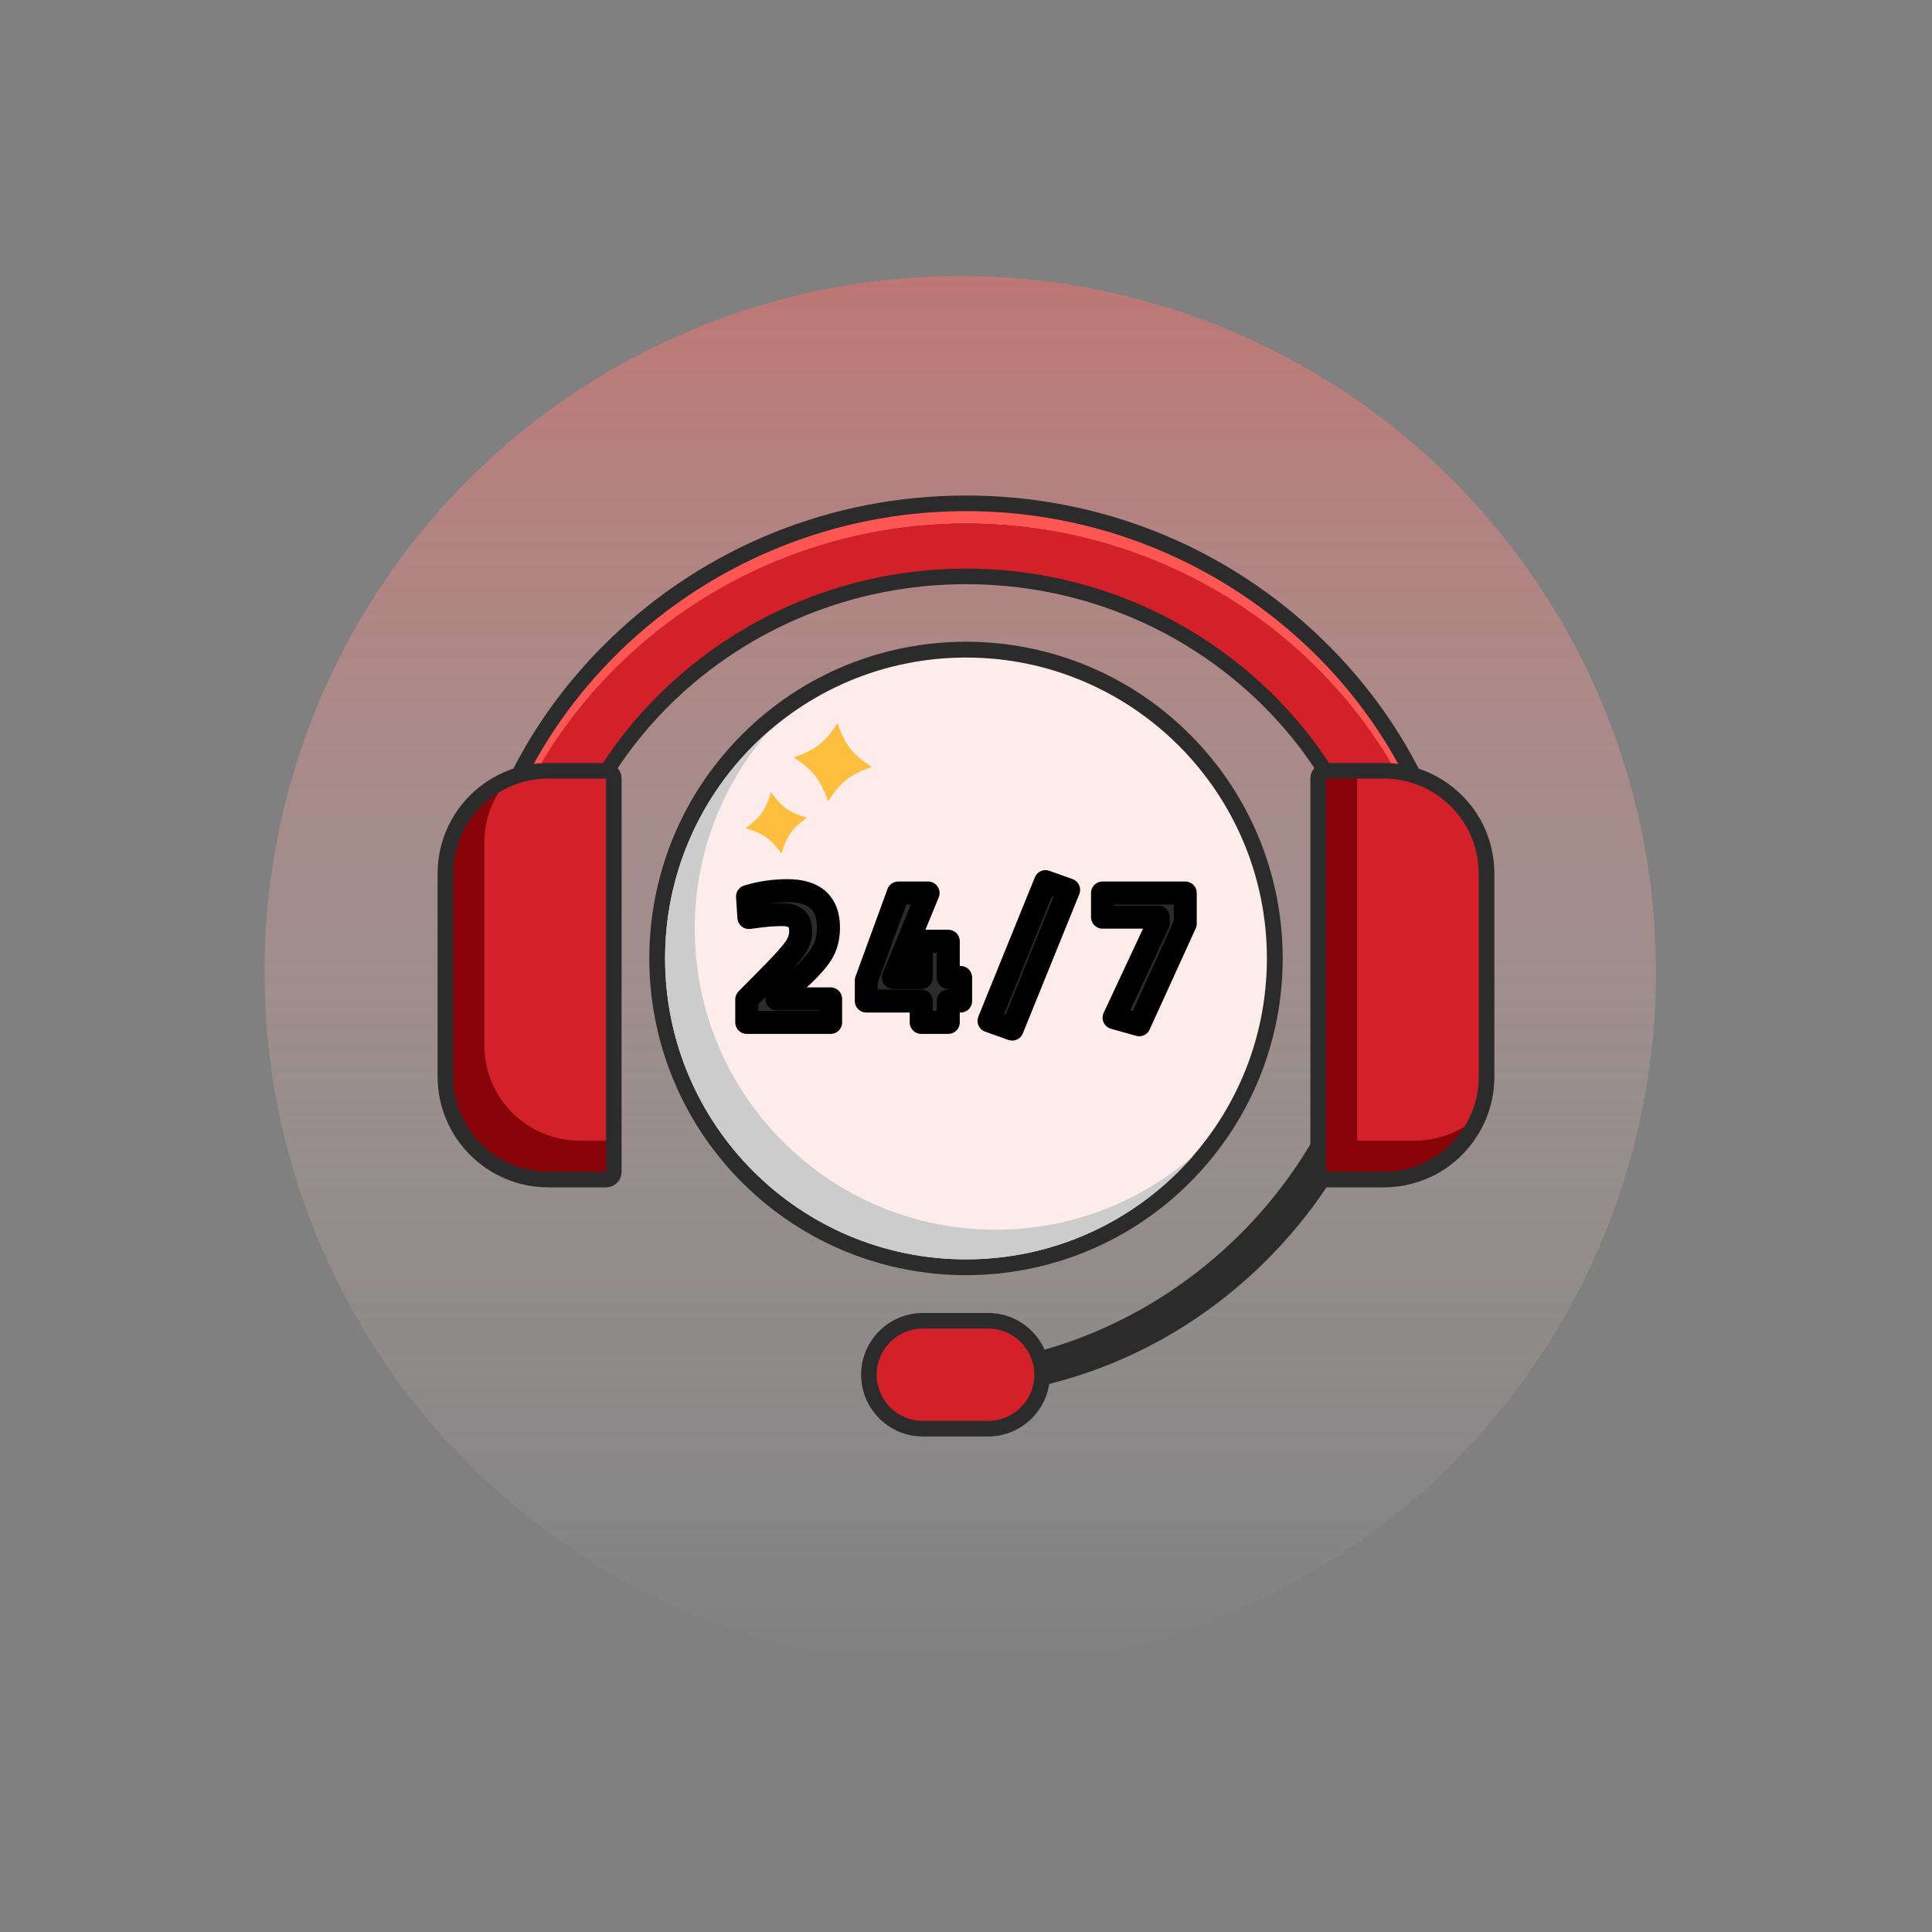 <svg width="168" height="168" viewBox="0 0 168 168" fill="none" xmlns="http://www.w3.org/2000/svg">
<rect x="0" y="0" width="168" height="168" fill="#808080" stroke="none"/>
<circle cx="83.5" cy="84.5" r="60.5" fill="url(#paint0_linear_1182_12357)"/>
<path d="M41.474 87.496C41.118 87.496 40.776 87.356 40.522 87.106C40.264 86.85 40.119 86.504 40.119 86.141V86.032C40.116 85.875 40.115 85.718 40.115 85.558C40.115 74.278 44.707 63.629 53.044 55.568C61.37 47.521 72.363 43.088 84.001 43.088C95.64 43.088 106.633 47.52 114.959 55.568C123.296 63.627 127.888 74.278 127.888 85.558C127.888 86.306 127.282 86.913 126.534 86.913H121.361C120.613 86.913 120.006 86.306 120.006 85.558C120.006 66.392 103.855 50.799 84.003 50.799C64.151 50.799 48 66.392 48 85.558C48 85.721 48 85.884 48.003 86.048C48.009 86.407 47.871 86.755 47.62 87.014C47.37 87.272 47.026 87.42 46.667 87.424C46.667 87.424 41.485 87.494 41.479 87.494L41.474 87.496Z" fill="#2B2B2B"/>
<path d="M126.531 85.559H126.517C125.911 63.498 106.957 45.529 83.999 45.529C61.04 45.529 41.815 63.754 41.473 86.033C41.47 85.876 41.468 85.719 41.468 85.559C41.468 63.005 60.667 44.445 83.999 44.445C107.33 44.445 126.529 63.005 126.529 85.559H126.531Z" fill="#FD5653"/>
<path d="M126.517 85.558H121.358C121.358 65.746 104.496 49.444 84 49.444C63.504 49.444 46.642 65.748 46.642 85.558C46.642 85.729 46.642 85.9 46.645 86.07L41.476 86.14V86.031C41.818 63.752 60.88 45.527 84.002 45.527C107.123 45.527 125.915 63.496 126.52 85.556L126.517 85.558Z" fill="#D42129"/>
<path d="M81.407 121.545C81.201 121.545 81.001 121.541 80.796 121.54C80.579 121.537 80.371 121.448 80.22 121.294C80.069 121.139 79.984 120.93 79.987 120.715L80.002 119.634C80.008 119.194 80.365 118.839 80.805 118.833C101.533 118.578 118.855 101.509 119.418 80.786C119.431 80.346 119.79 79.994 120.232 79.994H121.333C121.783 79.994 122.147 80.358 122.147 80.808C122.147 91.619 117.889 101.829 110.158 109.559C102.427 117.289 92.218 121.546 81.407 121.546V121.545Z" fill="#2B2B2B"/>
<path d="M52.699 66.348H47.681C45.889 66.348 44.142 66.842 42.632 67.777C39.765 69.544 38.053 72.609 38.053 75.973V93.624C38.053 98.932 42.372 103.25 47.679 103.25H52.697C53.446 103.25 54.052 102.643 54.052 101.895V67.704C54.052 66.956 53.446 66.349 52.697 66.349L52.699 66.348Z" fill="#2B2B2B"/>
<path d="M125.37 67.779C123.858 66.842 122.111 66.348 120.319 66.348H115.301C114.553 66.348 113.946 66.954 113.946 67.703V101.894C113.946 102.642 114.553 103.249 115.301 103.249H120.319C123.685 103.249 126.751 101.536 128.517 98.667C129.452 97.157 129.945 95.413 129.945 93.623V75.972C129.945 72.607 128.234 69.543 125.37 67.777V67.779Z" fill="#2B2B2B"/>
<path d="M52.699 99.178V101.891H47.681C43.114 101.891 39.41 98.187 39.41 93.62V75.969C39.41 72.992 40.983 70.382 43.344 68.926C42.569 70.184 42.121 71.667 42.121 73.255V90.906C42.121 95.473 45.827 99.177 50.395 99.177H52.699V99.178Z" fill="#870307"/>
<path d="M52.699 67.701V99.179H50.395C45.828 99.179 42.121 95.476 42.121 90.909V73.258C42.121 71.669 42.569 70.187 43.344 68.928C44.604 68.148 46.089 67.701 47.681 67.701H52.699Z" fill="#D42129"/>
<path d="M127.364 97.955C125.908 100.32 123.298 101.894 120.319 101.894H115.301V67.701H118.014V99.179H123.032C124.62 99.179 126.106 98.731 127.364 97.954V97.955Z" fill="#870307"/>
<path d="M128.59 75.972V93.623C128.59 95.212 128.142 96.697 127.364 97.956C126.106 98.733 124.62 99.181 123.032 99.181H118.014V67.703H120.318C121.909 67.703 123.394 68.151 124.654 68.93C127.016 70.386 128.588 72.997 128.588 75.974L128.59 75.972Z" fill="#D42129"/>
<path d="M80.248 124.911C77.288 124.911 74.878 122.502 74.878 119.542C74.878 116.581 77.288 114.172 80.248 114.172H85.924C88.884 114.172 91.294 116.581 91.294 119.542C91.294 122.502 88.884 124.911 85.924 124.911H80.248Z" fill="#2B2B2B"/>
<path d="M85.923 115.527H80.248C78.031 115.527 76.233 117.325 76.233 119.541C76.233 121.758 78.031 123.556 80.248 123.556H85.923C88.14 123.556 89.938 121.758 89.938 119.541C89.938 117.325 88.14 115.527 85.923 115.527Z" fill="#D42129"/>
<path d="M103.473 102.817C114.228 92.062 114.228 74.625 103.473 63.87C92.718 53.115 75.281 53.115 64.526 63.87C53.772 74.625 53.772 92.062 64.526 102.817C75.281 113.572 92.718 113.572 103.473 102.817Z" fill="#2B2B2B"/>
<path d="M84 109.507C98.45 109.507 110.164 97.792 110.164 83.342C110.164 68.892 98.45 57.178 84 57.178C69.55 57.178 57.835 68.892 57.835 83.342C57.835 97.792 69.55 109.507 84 109.507Z" fill="#FEECEA"/>
<path d="M103.757 100.501C98.958 106.018 91.886 109.507 84 109.507C69.549 109.507 57.835 97.794 57.835 83.343C57.835 75.456 61.325 68.385 66.842 63.586C62.84 68.181 60.413 74.19 60.413 80.766C60.413 95.217 72.126 106.93 86.577 106.93C93.153 106.93 99.162 104.503 103.757 100.501Z" fill="#CCCCCC"/>
<path d="M72.231 88.904H64.935V86.91L67.338 84.473C68.191 83.597 68.785 82.928 69.119 82.461C69.454 81.996 69.622 81.498 69.622 80.969C69.622 80.441 69.484 80.069 69.205 79.853C68.927 79.636 68.531 79.529 68.02 79.529C67.257 79.529 66.428 79.597 65.531 79.733L65.122 79.784L65.002 77.961C66.116 77.62 67.268 77.449 68.461 77.449C70.848 77.449 72.041 78.523 72.041 80.671C72.041 81.512 71.859 82.239 71.495 82.853C71.131 83.466 70.471 84.211 69.518 85.085L67.558 86.859H72.227V88.904H72.231Z" fill="#2B2B2B" stroke="black" stroke-width="2" stroke-linecap="round" stroke-linejoin="round"/>
<path d="M80.105 88.904V87.047H75.332V85.256L78.111 77.654H80.702L77.686 85.001H80.106V81.848H82.458V85.001H83.532V87.047H82.458V88.904H80.106H80.105Z" fill="#2B2B2B" stroke="black" stroke-width="2" stroke-linecap="round" stroke-linejoin="round"/>
<path d="M86.003 88.768L90.913 76.666L92.924 77.382L88.015 89.484L86.003 88.768Z" fill="#2B2B2B" stroke="black" stroke-width="2" stroke-linecap="round" stroke-linejoin="round"/>
<path d="M95.872 79.751V77.654H103.065V80.313L99.059 89.108L96.877 88.495L100.711 80.296V79.75H95.87L95.872 79.751Z" fill="#2B2B2B" stroke="black" stroke-width="2" stroke-linecap="round" stroke-linejoin="round"/>
<path d="M70.165 71.106C68.871 72.04 68.405 72.698 67.953 74.227C67.019 72.933 66.361 72.468 64.832 72.015C66.126 71.082 66.592 70.424 67.044 68.894C67.978 70.189 68.636 70.654 70.165 71.106Z" fill="#FDBE3E"/>
<path d="M75.81 66.69C73.906 67.354 73.105 67.982 72.005 69.673C71.341 67.769 70.712 66.968 69.021 65.868C70.925 65.204 71.727 64.576 72.826 62.885C73.49 64.789 74.119 65.59 75.81 66.69Z" fill="#FDBE3E"/>
<defs>
<linearGradient id="paint0_linear_1182_12357" x1="83.5" y1="24" x2="83.5" y2="145" gradientUnits="userSpaceOnUse">
<stop stop-color="#FA6E68" stop-opacity="0.5"/>
<stop offset="1" stop-color="white" stop-opacity="0"/>
</linearGradient>
</defs>
</svg>
